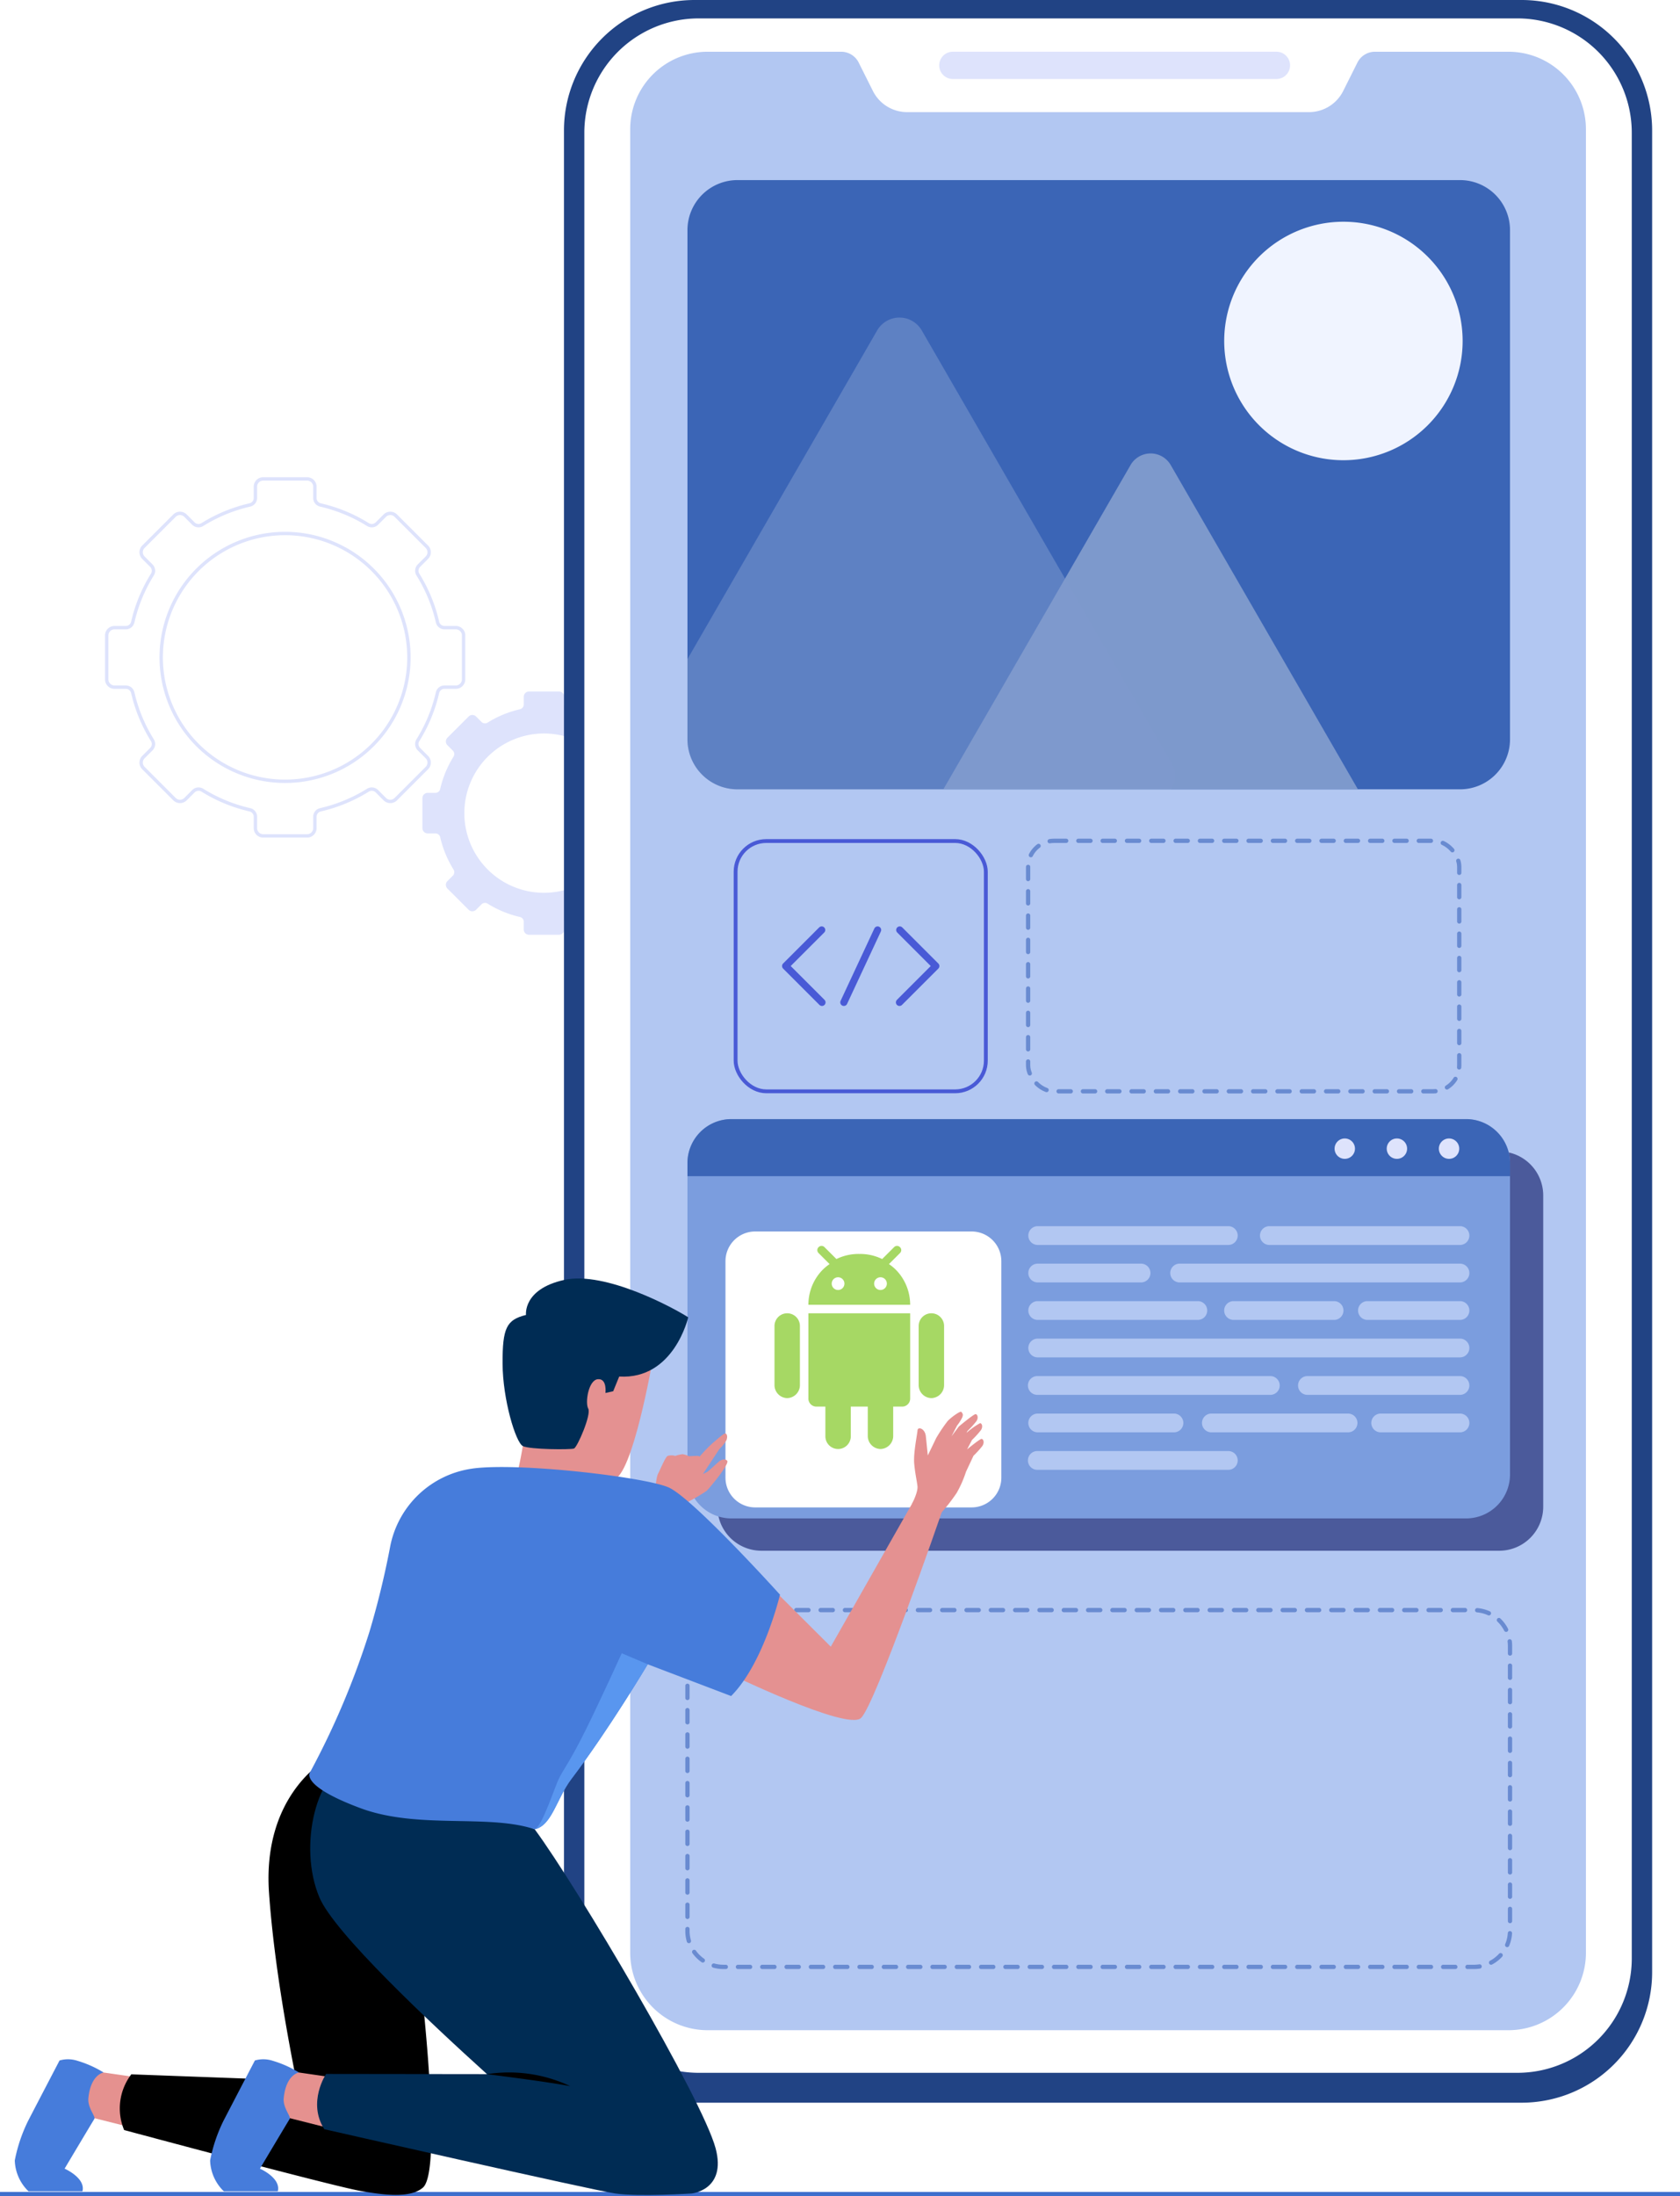 <svg xmlns="http://www.w3.org/2000/svg" xmlns:xlink="http://www.w3.org/1999/xlink" width="392" height="512.32" viewBox="0 0 392 512.32">
  <defs>
    <clipPath id="clip-path">
      <rect id="Rectangle_3117" data-name="Rectangle 3117" width="130.814" height="106.739" fill="none"/>
    </clipPath>
    <clipPath id="clip-path-2">
      <rect id="Rectangle_3115" data-name="Rectangle 3115" width="253.908" height="490.5" fill="none"/>
    </clipPath>
    <filter id="Path_86846" x="160.273" y="278.267" width="82.369" height="82.367" filterUnits="userSpaceOnUse">
      <feOffset dy="5" input="SourceAlpha"/>
      <feGaussianBlur stdDeviation="3" result="blur"/>
      <feFlood flood-opacity="0.161"/>
      <feComposite operator="in" in2="blur"/>
      <feComposite in="SourceGraphic"/>
    </filter>
    <clipPath id="clip-path-3">
      <rect id="Rectangle_3118" data-name="Rectangle 3118" width="66.275" height="33.85" transform="translate(0 0)" fill="none"/>
    </clipPath>
    <clipPath id="clip-path-4">
      <rect id="Rectangle_3116" data-name="Rectangle 3116" width="226.061" height="213.802" fill="none"/>
    </clipPath>
  </defs>
  <g id="Android_Development" data-name="Android Development" transform="translate(-1270.5 -231.68)">
    <g id="Group_39278" data-name="Group 39278" transform="translate(1295 343)">
      <g id="Group_39277" data-name="Group 39277" clip-path="url(#clip-path)">
        <path id="Path_86890" data-name="Path 86890" d="M83.673,47.158V36.908a1.816,1.816,0,0,0-1.815-1.815H79.22a1.665,1.665,0,0,1-1.629-1.278,36.259,36.259,0,0,0-4.566-11.081,1.69,1.69,0,0,1,.221-2.1L75.1,18.781a1.815,1.815,0,0,0,0-2.567L67.854,8.967a1.816,1.816,0,0,0-2.568,0l-1.852,1.852a1.692,1.692,0,0,1-2.1.22,36.247,36.247,0,0,0-11.083-4.57A1.666,1.666,0,0,1,48.974,4.84V2.21A1.814,1.814,0,0,0,47.159.4H36.909A1.815,1.815,0,0,0,35.094,2.21V4.84a1.664,1.664,0,0,1-1.278,1.628,36.269,36.269,0,0,0-11.085,4.57,1.69,1.69,0,0,1-2.1-.22L18.782,8.967a1.816,1.816,0,0,0-2.568,0L8.967,16.214a1.816,1.816,0,0,0,0,2.567l1.854,1.853a1.691,1.691,0,0,1,.22,2.1A36.307,36.307,0,0,0,6.474,33.815a1.664,1.664,0,0,1-1.628,1.278H2.21A1.816,1.816,0,0,0,.4,36.908v10.25A1.816,1.816,0,0,0,2.21,48.974H4.847a1.664,1.664,0,0,1,1.628,1.277,36.317,36.317,0,0,0,4.568,11.081,1.69,1.69,0,0,1-.22,2.1L8.967,65.285a1.816,1.816,0,0,0,0,2.568L16.214,75.1a1.816,1.816,0,0,0,2.568,0l1.857-1.857a1.69,1.69,0,0,1,2.1-.221,36.312,36.312,0,0,0,11.08,4.563,1.664,1.664,0,0,1,1.278,1.628v2.644a1.815,1.815,0,0,0,1.815,1.815h10.25a1.814,1.814,0,0,0,1.815-1.815V79.213a1.665,1.665,0,0,1,1.278-1.629,36.281,36.281,0,0,0,11.079-4.563,1.69,1.69,0,0,1,2.1.221L65.286,75.1a1.816,1.816,0,0,0,2.568,0L75.1,67.853a1.816,1.816,0,0,0,0-2.568l-1.857-1.856a1.69,1.69,0,0,1-.221-2.1,36.284,36.284,0,0,0,4.567-11.08,1.663,1.663,0,0,1,1.628-1.277h2.64A1.816,1.816,0,0,0,83.673,47.158ZM42.032,70.933A28.9,28.9,0,1,1,70.915,42.025,28.892,28.892,0,0,1,42.032,70.933Z" fill="none" stroke="#dee3fc" stroke-miterlimit="10" stroke-width="0.79"/>
        <path id="Path_86891" data-name="Path 86891" d="M130.814,81.855V74.87a1.237,1.237,0,0,0-1.237-1.237h-1.8a1.135,1.135,0,0,1-1.11-.871,24.729,24.729,0,0,0-3.111-7.552,1.15,1.15,0,0,1,.15-1.429l1.264-1.265a1.237,1.237,0,0,0,0-1.749l-4.939-4.939a1.235,1.235,0,0,0-1.749,0l-1.263,1.262a1.151,1.151,0,0,1-1.43.15,24.758,24.758,0,0,0-7.553-3.115,1.134,1.134,0,0,1-.871-1.109V51.223a1.237,1.237,0,0,0-1.237-1.237H98.945a1.237,1.237,0,0,0-1.237,1.237v1.792a1.134,1.134,0,0,1-.871,1.11,24.742,24.742,0,0,0-7.555,3.114,1.15,1.15,0,0,1-1.429-.15l-1.262-1.261a1.237,1.237,0,0,0-1.749,0L79.9,60.767a1.237,1.237,0,0,0,0,1.749l1.263,1.263a1.154,1.154,0,0,1,.15,1.43A24.7,24.7,0,0,0,78.2,72.762a1.135,1.135,0,0,1-1.11.871H75.3a1.237,1.237,0,0,0-1.237,1.237v6.985A1.237,1.237,0,0,0,75.3,83.092h1.8a1.134,1.134,0,0,1,1.109.871,24.757,24.757,0,0,0,3.113,7.551,1.151,1.151,0,0,1-.15,1.43L79.9,94.208a1.238,1.238,0,0,0,0,1.75l4.939,4.939a1.237,1.237,0,0,0,1.749,0l1.266-1.266a1.152,1.152,0,0,1,1.429-.15,24.724,24.724,0,0,0,7.551,3.109,1.135,1.135,0,0,1,.871,1.11v1.8a1.237,1.237,0,0,0,1.237,1.237h6.985a1.237,1.237,0,0,0,1.237-1.237v-1.8a1.134,1.134,0,0,1,.871-1.11,24.706,24.706,0,0,0,7.55-3.11,1.151,1.151,0,0,1,1.429.151l1.267,1.266a1.237,1.237,0,0,0,1.749,0l4.939-4.939a1.238,1.238,0,0,0,0-1.75l-1.266-1.265a1.154,1.154,0,0,1-.15-1.43,24.735,24.735,0,0,0,3.112-7.55,1.135,1.135,0,0,1,1.11-.871h1.8a1.237,1.237,0,0,0,1.237-1.237M102.436,96.946a18.581,18.581,0,1,1,18.573-18.589,18.578,18.578,0,0,1-18.573,18.589" fill="#dee3fc"/>
      </g>
    </g>
    <g id="Group_39274" data-name="Group 39274" transform="translate(1402.092 231.68)">
      <g id="Group_39273" data-name="Group 39273" transform="translate(0 0)" clip-path="url(#clip-path-2)">
        <path id="Path_86840" data-name="Path 86840" d="M223.455,490.5h-193A30.453,30.453,0,0,1,0,460.047V30.453A30.453,30.453,0,0,1,30.453,0h193a30.453,30.453,0,0,1,30.453,30.453V460.047A30.453,30.453,0,0,1,223.455,490.5" fill="#214384"/>
        <path id="Path_86841" data-name="Path 86841" d="M221.058,482.245H30.006A26.674,26.674,0,0,1,3.333,455.57V29.686A26.674,26.674,0,0,1,30.006,3.011H221.058a26.674,26.674,0,0,1,26.675,26.675V455.57a26.674,26.674,0,0,1-26.675,26.675" transform="translate(1.421 1.284)" fill="#fff"/>
        <path id="Path_86842" data-name="Path 86842" d="M233.836,26.526v425.39a18.065,18.065,0,0,1-18.065,18.065H28.9a18.065,18.065,0,0,1-18.065-18.065V26.526A18.065,18.065,0,0,1,28.9,8.461H60.06a4.568,4.568,0,0,1,4.085,2.522l3.309,6.606a8.927,8.927,0,0,0,8.005,4.958h93.749a8.927,8.927,0,0,0,8.005-4.958l3.309-6.606a4.569,4.569,0,0,1,4.085-2.522h31.162a18.065,18.065,0,0,1,18.065,18.065" transform="translate(4.62 3.608)" fill="#b2c7f2"/>
        <path id="Path_86843" data-name="Path 86843" d="M140.105,14.819H64.6a3.18,3.18,0,1,1,0-6.359h75.508a3.18,3.18,0,0,1,0,6.359" transform="translate(26.192 3.608)" fill="#dee3fc"/>
        <path id="Rectangle_3112" data-name="Rectangle 3112" d="M8.379,0H183.55a8.379,8.379,0,0,1,8.379,8.379V74.855a8.38,8.38,0,0,1-8.38,8.38H8.379A8.379,8.379,0,0,1,0,74.856V8.379A8.379,8.379,0,0,1,8.379,0Z" transform="translate(28.814 375.588)" fill="none" stroke="#698bd1" stroke-linecap="round" stroke-linejoin="round" stroke-width="1" stroke-dasharray="2.837 2.837"/>
        <rect id="Rectangle_3113" data-name="Rectangle 3113" width="100.595" height="58.439" rx="6.044" transform="translate(108.302 196.136)" fill="none" stroke="#698bd1" stroke-linecap="round" stroke-linejoin="round" stroke-width="1" stroke-dasharray="2.837 2.837"/>
        <path id="Path_86844" data-name="Path 86844" d="M207.517,281.446H35.37A10.272,10.272,0,0,1,25.1,271.174V198.566A10.272,10.272,0,0,1,35.37,188.294H207.517a10.272,10.272,0,0,1,10.272,10.272v72.608a10.272,10.272,0,0,1-10.272,10.272" transform="translate(10.703 80.299)" fill="#4b5a9b"/>
        <path id="Path_86845" data-name="Path 86845" d="M212.129,193.267v72.649a10.246,10.246,0,0,1-10.256,10.242H30.456A10.246,10.246,0,0,1,20.2,265.916V193.267a10.258,10.258,0,0,1,10.256-10.256H201.873a10.258,10.258,0,0,1,10.256,10.256" transform="translate(8.614 78.046)" fill="#7b9dde"/>
        <g transform="matrix(1, 0, 0, 1, -131.59, 0)" filter="url(#Path_86846)">
          <path id="Path_86846-2" data-name="Path 86846" d="M83.851,262.247H33.35a6.934,6.934,0,0,1-6.934-6.934v-50.5a6.934,6.934,0,0,1,6.934-6.933h50.5a6.934,6.934,0,0,1,6.934,6.933v50.5a6.934,6.934,0,0,1-6.934,6.934" transform="translate(142.86 84.39)" fill="#fff"/>
        </g>
        <path id="Path_86847" data-name="Path 86847" d="M122.589,204.9H78.114a2.19,2.19,0,0,1,0-4.379h44.475a2.19,2.19,0,1,1,0,4.379" transform="translate(32.378 85.512)" fill="#b2c7f2"/>
        <path id="Path_86848" data-name="Path 86848" d="M102.322,211.027H78.114a2.19,2.19,0,0,1,0-4.379h24.208a2.19,2.19,0,0,1,0,4.379" transform="translate(32.378 88.126)" fill="#b2c7f2"/>
        <path id="Path_86849" data-name="Path 86849" d="M166.836,211.027H101.331a2.19,2.19,0,0,1,0-4.379h65.506a2.19,2.19,0,0,1,0,4.379" transform="translate(42.279 88.126)" fill="#b2c7f2"/>
        <path id="Path_86850" data-name="Path 86850" d="M115.569,217.157H78.114a2.19,2.19,0,0,1,0-4.379h37.456a2.19,2.19,0,0,1,0,4.379" transform="translate(32.378 90.74)" fill="#b2c7f2"/>
        <path id="Path_86851" data-name="Path 86851" d="M133.7,217.157H110.153a2.19,2.19,0,0,1,0-4.379H133.7a2.19,2.19,0,0,1,0,4.379" transform="translate(46.041 90.74)" fill="#b2c7f2"/>
        <path id="Path_86852" data-name="Path 86852" d="M153.735,217.157H132.052a2.19,2.19,0,0,1,0-4.379h21.684a2.19,2.19,0,0,1,0,4.379" transform="translate(55.38 90.74)" fill="#b2c7f2"/>
        <path id="Path_86853" data-name="Path 86853" d="M176.737,223.286H78.114a2.19,2.19,0,0,1,0-4.379h98.623a2.19,2.19,0,0,1,0,4.379" transform="translate(32.378 93.354)" fill="#b2c7f2"/>
        <path id="Path_86854" data-name="Path 86854" d="M132.393,229.415H78.115a2.19,2.19,0,1,1,0-4.379h54.278a2.19,2.19,0,1,1,0,4.379" transform="translate(32.378 95.967)" fill="#b2c7f2"/>
        <path id="Path_86855" data-name="Path 86855" d="M157.893,229.415H122.3a2.19,2.19,0,1,1,0-4.379h35.593a2.19,2.19,0,0,1,0,4.379" transform="translate(51.222 95.967)" fill="#b2c7f2"/>
        <path id="Path_86856" data-name="Path 86856" d="M110,235.544H78.114a2.19,2.19,0,0,1,0-4.379H110a2.19,2.19,0,0,1,0,4.379" transform="translate(32.378 98.581)" fill="#b2c7f2"/>
        <path id="Path_86857" data-name="Path 86857" d="M138.413,235.544H106.522a2.19,2.19,0,0,1,0-4.379h31.891a2.19,2.19,0,1,1,0,4.379" transform="translate(44.493 98.581)" fill="#b2c7f2"/>
        <path id="Path_86858" data-name="Path 86858" d="M152.785,235.544h-18.5a2.19,2.19,0,1,1,0-4.379h18.5a2.19,2.19,0,0,1,0,4.379" transform="translate(56.33 98.581)" fill="#b2c7f2"/>
        <path id="Path_86859" data-name="Path 86859" d="M122.589,241.673H78.114a2.19,2.19,0,1,1,0-4.379h44.475a2.19,2.19,0,1,1,0,4.379" transform="translate(32.378 101.195)" fill="#b2c7f2"/>
        <path id="Path_86860" data-name="Path 86860" d="M160.549,204.9H116.074a2.19,2.19,0,1,1,0-4.379h44.475a2.19,2.19,0,0,1,0,4.379" transform="translate(48.566 85.512)" fill="#b2c7f2"/>
        <path id="Path_86861" data-name="Path 86861" d="M212.129,193.267v3.053H20.2v-3.053a10.258,10.258,0,0,1,10.256-10.256H201.873a10.258,10.258,0,0,1,10.256,10.256" transform="translate(8.614 78.046)" fill="#3b65b6"/>
        <path id="Path_86862" data-name="Path 86862" d="M130.81,188.555a2.377,2.377,0,1,1-2.378-2.378,2.378,2.378,0,0,1,2.378,2.378" transform="translate(53.757 79.396)" fill="#dee3fc"/>
        <path id="Path_86863" data-name="Path 86863" d="M139.338,188.555a2.377,2.377,0,1,1-2.378-2.378,2.378,2.378,0,0,1,2.378,2.378" transform="translate(57.394 79.396)" fill="#dee3fc"/>
        <path id="Path_86864" data-name="Path 86864" d="M147.866,188.555a2.377,2.377,0,1,1-2.378-2.378,2.378,2.378,0,0,1,2.378,2.378" transform="translate(61.03 79.396)" fill="#dee3fc"/>
        <rect id="Rectangle_3114" data-name="Rectangle 3114" width="58.386" height="58.386" rx="7.151" transform="translate(40.05 196.189)" fill="none" stroke="#495ad6" stroke-miterlimit="10" stroke-width="0.896"/>
        <path id="Path_86865" data-name="Path 86865" d="M44.672,152.081l-8.412,8.412,8.477,8.477" transform="translate(15.463 64.856)" fill="none" stroke="#495ad6" stroke-linecap="round" stroke-linejoin="round" stroke-width="1.672"/>
        <path id="Path_86866" data-name="Path 86866" d="M54.946,152.081l8.412,8.412-8.477,8.477" transform="translate(23.404 64.856)" fill="none" stroke="#495ad6" stroke-linecap="round" stroke-linejoin="round" stroke-width="1.672"/>
        <line id="Line_74" data-name="Line 74" x1="7.877" y2="16.889" transform="translate(65.305 216.937)" fill="none" stroke="#495ad6" stroke-linecap="round" stroke-linejoin="round" stroke-width="1.672"/>
        <path id="Path_86867" data-name="Path 86867" d="M212.129,41.119V159.9a11.664,11.664,0,0,1-11.668,11.668H31.868A11.673,11.673,0,0,1,20.2,159.9V41.119A11.673,11.673,0,0,1,31.868,29.451H200.461a11.664,11.664,0,0,1,11.668,11.668" transform="translate(8.614 12.559)" fill="#3b65b6"/>
        <path id="Path_86868" data-name="Path 86868" d="M163.632,64.077a27.816,27.816,0,1,1-27.816-27.816,27.815,27.815,0,0,1,27.816,27.816" transform="translate(46.057 15.464)" fill="#f0f4ff"/>
        <path id="Path_86869" data-name="Path 86869" d="M133.018,161.981H31.868A11.673,11.673,0,0,1,20.2,150.312v-18.7L64.463,54.94a6.012,6.012,0,0,1,10.413,0L108.3,112.825l24.82,42.993a5.9,5.9,0,0,1-.1,6.162" transform="translate(8.614 22.147)" fill="#fff" opacity="0.18"/>
        <path id="Path_86870" data-name="Path 86870" d="M158.788,152.505H62.06l28.386-49.156L105.738,76.86a5.409,5.409,0,0,1,9.372,0Z" transform="translate(26.466 31.623)" fill="#7e99cd" opacity="0.99"/>
      </g>
      <g id="android" transform="translate(6.907 290.629)">
        <path id="Path_86886" data-name="Path 86886" d="M144.527,201.593a3.038,3.038,0,0,0,2.966-2.966V191.7h1.98a1.871,1.871,0,0,0,1.98-1.98V169.937H127.708v19.784a1.871,1.871,0,0,0,1.98,1.98h1.981v6.927a2.966,2.966,0,1,0,5.932,0V191.7h3.961v6.927A3.037,3.037,0,0,0,144.527,201.593Z" transform="translate(-77.58 -154.21)" fill="#a6d864"/>
        <path id="Path_86887" data-name="Path 86887" d="M408.658,189.721a3.037,3.037,0,0,0,2.966-2.966V172.9a2.966,2.966,0,0,0-5.932,0v13.853A3.037,3.037,0,0,0,408.658,189.721Z" transform="translate(-329.838 -154.21)" fill="#a6d864"/>
        <path id="Path_86888" data-name="Path 86888" d="M45.182,189.721a3.037,3.037,0,0,0,2.966-2.966V172.9a2.966,2.966,0,0,0-5.932,0v13.853A3.037,3.037,0,0,0,45.182,189.721Z" transform="translate(0 -154.21)" fill="#a6d864"/>
        <path id="Path_86889" data-name="Path 86889" d="M149.078.3A.948.948,0,0,0,147.7.3l-2.656,2.647-.123.122a11.729,11.729,0,0,0-5.307-1.186h-.058a11.728,11.728,0,0,0-5.307,1.186l-.123-.122L131.467.3a.948.948,0,0,0-1.381,0,.95.95,0,0,0,0,1.38l2.569,2.57a10.7,10.7,0,0,0-2.231,2,11.628,11.628,0,0,0-2.7,6.876c0,.027,0,.054-.005.081q-.013.267-.012.536h23.746q0-.269-.012-.536c0-.027,0-.054-.006-.081a11.625,11.625,0,0,0-2.7-6.876,10.7,10.7,0,0,0-2.231-2l2.57-2.57A.95.95,0,0,0,149.078.3Zm-14.446,9.989A1.484,1.484,0,1,1,136.116,8.8,1.484,1.484,0,0,1,134.632,10.288Zm9.9,0A1.484,1.484,0,1,1,146.015,8.8,1.484,1.484,0,0,1,144.532,10.288Z" transform="translate(-77.581)" fill="#a6d864"/>
      </g>
    </g>
    <path id="Path_87109" data-name="Path 87109" d="M0,0H392" transform="translate(1270.5 743.5)" fill="none" stroke="#3e6fcd" stroke-width="1"/>
    <g id="Group_39280" data-name="Group 39280" transform="translate(1328 483)">
      <g id="Group_39279" data-name="Group 39279" clip-path="url(#clip-path-3)">
        <path id="Path_86892" data-name="Path 86892" d="M6.605.448H59.669a6.158,6.158,0,0,1,6.158,6.158V19.141a6.159,6.159,0,0,1-5.381,6.109.888.888,0,0,0-.777.882v6.862a.408.408,0,0,1-.74.238l-5.405-7.559A.894.894,0,0,0,52.8,25.3H6.605A6.158,6.158,0,0,1,.447,19.141V6.606A6.158,6.158,0,0,1,6.605.448Z" fill="none" stroke="#fff" stroke-miterlimit="10" stroke-width="0.896"/>
        <path id="Path_86893" data-name="Path 86893" d="M51.529,12.854a2.028,2.028,0,1,0,2.027-2.027A2.027,2.027,0,0,0,51.529,12.854Z" fill="none" stroke="#fff" stroke-miterlimit="10" stroke-width="0.896"/>
        <path id="Path_86894" data-name="Path 86894" d="M41.319,12.854a2.028,2.028,0,1,0,2.027-2.027A2.027,2.027,0,0,0,41.319,12.854Z" fill="none" stroke="#fff" stroke-miterlimit="10" stroke-width="0.896"/>
        <path id="Path_86895" data-name="Path 86895" d="M31.11,12.854a2.028,2.028,0,1,0,2.027-2.027A2.027,2.027,0,0,0,31.11,12.854Z" fill="none" stroke="#fff" stroke-miterlimit="10" stroke-width="0.896"/>
        <path id="Path_86896" data-name="Path 86896" d="M20.9,12.854a2.028,2.028,0,1,0,2.028-2.027A2.027,2.027,0,0,0,20.9,12.854Z" fill="none" stroke="#fff" stroke-miterlimit="10" stroke-width="0.896"/>
        <path id="Path_86897" data-name="Path 86897" d="M10.691,12.854a2.028,2.028,0,1,0,2.027-2.027A2.027,2.027,0,0,0,10.691,12.854Z" fill="none" stroke="#fff" stroke-miterlimit="10" stroke-width="0.896"/>
      </g>
    </g>
    <g id="Group_39276" data-name="Group 39276" transform="translate(1273.951 529.922)">
      <g id="Group_39275" data-name="Group 39275" transform="translate(0 -0.001)" clip-path="url(#clip-path-4)">
        <path id="Path_86871" data-name="Path 86871" d="M113.77,51.9l8.44-8.653s.292-3.859.752-4.673,1.647-3.828,2.239-4.156a3.069,3.069,0,0,1,1.775,0,8.1,8.1,0,0,1,1.7-.4,4.992,4.992,0,0,1,1.51.481s1.261-.085,1.787-.085a1.119,1.119,0,0,1,.695.149,37.2,37.2,0,0,1,3.019-3.13c.987-.788,2.494-2.24,2.94-2.234.421,0,.607.744.3,1.534a8.8,8.8,0,0,1-1.642,2.061l-3.845,5.827a8.251,8.251,0,0,0,1.008-.482c.351-.22,2.695-2.41,2.837-2.5s1.194-.789,1.807-.088-4.026,6.259-4.771,7a40.691,40.691,0,0,1-5.01,2.9s-4.5,8.1-4.942,8.626-10.6-2.191-10.6-2.191" transform="translate(27.132 6.965)" fill="#e49191"/>
        <path id="Path_86872" data-name="Path 86872" d="M126.222,18.029s-4.715,27.311-9.152,27.945c0,0-17.716.715-21.662-20.777C91.984,6.559,105.712,2.584,112.133,4.01s15.467,2.353,14.089,14.02" transform="translate(22.624 0.893)" fill="#e49191"/>
        <path id="Path_86873" data-name="Path 86873" d="M110.918,37.173s-2.483,3.346-3.353,11.45a26.31,26.31,0,0,1-14.181-2.448A100.281,100.281,0,0,0,97.5,22.335" transform="translate(22.27 5.326)" fill="#e49191"/>
        <path id="Path_86874" data-name="Path 86874" d="M106.275.331C96.594,2.47,97.368,8.5,97.368,8.5,92.836,9.623,91.862,11.494,91.9,19.86s3.065,18.412,4.733,19.23,11.134.857,11.925.571,4.1-7.963,3.33-9.313.038-6.661,2.243-6.861S115.9,26.7,115.9,26.7l1.812-.4,1.4-3.431c12.793.762,16.1-13.818,16.1-13.818-3.073-2-19.256-10.864-28.937-8.725" transform="translate(21.916 0)" fill="#002c54"/>
        <path id="Path_86875" data-name="Path 86875" d="M17.784,149.575l9.789,1.416-3.242,11.43-10.6-2.674s-4.312-5.847,2.2-10.172a3.566,3.566,0,0,1,1.856,0" transform="translate(2.94 35.641)" fill="#e5918f"/>
        <path id="Path_86876" data-name="Path 86876" d="M89.074,134.391,74.646,90.7s-4.373-1.558-6.613,0c0,0-15.029,8.082-13.426,31.128,1.209,17.373,4.877,36.216,6.363,43.772l-38.494-1.422A13.114,13.114,0,0,0,20.8,177.174s48.369,13.009,55.183,14.212c5.537.977,11.6,1.73,14.524-.778,5.156-4.416-1.432-56.217-1.432-56.217" transform="translate(4.713 21.466)"/>
        <path id="Path_86877" data-name="Path 86877" d="M54.586,149.575l9.789,1.416-3.242,11.43-10.6-2.674s-4.312-5.847,2.2-10.172a3.566,3.566,0,0,1,1.856,0" transform="translate(11.716 35.641)" fill="#e5918f"/>
        <path id="Path_86878" data-name="Path 86878" d="M53.973,156.133c-.219,2.25,1.75,4.278,1.39,4.839s-6.94,11.6-6.94,11.6,4.968,2.164,4.166,5.29H40.007a10.438,10.438,0,0,1-3.205-7.212,36.5,36.5,0,0,1,3.1-9.216c2.243-4.327,7.344-14.1,7.344-14.1a7.122,7.122,0,0,1,4.193.081,25.433,25.433,0,0,1,6.086,2.722s-3.011.432-3.552,5.993" transform="translate(8.776 35.076)" fill="#467cdb"/>
        <path id="Path_86879" data-name="Path 86879" d="M150.252,181.3c-3.106-11.59-32.331-61.068-42.217-74.428-20.306-8.818-41.949-16.3-41.949-16.3-8.952,2.138-13.361,20.174-8.283,32.2C61.286,131.017,83.38,151.778,96.91,164l-37.547-.046s-4.423,6.612-.415,12.891c0,0,62.447,14.2,67.923,15s17.768,0,17.768,0,8.226-.793,5.612-10.549" transform="translate(13.273 21.599)" fill="#002c54"/>
        <path id="Path_86880" data-name="Path 86880" d="M17.172,156.133c-.219,2.25,1.75,4.278,1.39,4.839s-6.94,11.6-6.94,11.6,4.968,2.164,4.166,5.29H3.206A10.438,10.438,0,0,1,0,170.649a36.5,36.5,0,0,1,3.1-9.216c2.243-4.327,7.344-14.1,7.344-14.1a7.122,7.122,0,0,1,4.193.081,25.433,25.433,0,0,1,6.086,2.722s-3.011.432-3.552,5.993" transform="translate(0 35.076)" fill="#467cdb"/>
        <path id="Path_86881" data-name="Path 86881" d="M178.951,40.742,158.812,76.166,144.389,61.79,132.451,79.558l3.466,1.666-1.247,1.038S162.5,95.817,165.839,92.826,184.715,44.77,184.715,44.77Z" transform="translate(31.587 9.716)" fill="#e49191"/>
        <path id="Path_86882" data-name="Path 86882" d="M165.314,65.286s-3.8,16.038-11.406,23.643l-19.456-7.406s-9.029,15.184-17.859,26.825c-3.393,4.5-4.52,10.824-8.508,11.654-.248-.087-.483-.161-.731-.223-10.812-3.245-26.764.2-39.929-4.694-14.54-5.412-11.716-8.459-11.716-8.459A187.819,187.819,0,0,0,69.53,73.906a200.607,200.607,0,0,0,4.805-19.729A22.716,22.716,0,0,1,93.457,35.884c.111-.012.211-.037.322-.05,11.022-1.4,39.879,2.006,45.489,4.409s26.045,25.042,26.045,25.042" transform="translate(13.233 8.468)" fill="#467cdb"/>
        <path id="Path_86883" data-name="Path 86883" d="M124.323,73.158s-9.029,15.184-17.859,26.825c-3.393,4.5-4.52,10.824-8.508,11.654,1.746-.619,4.644-9.809,5.672-11.877s2.688-4.124,6.254-11.344,8.38-17.833,8.38-17.833Z" transform="translate(23.36 16.833)" fill="#5996ef"/>
        <path id="Path_86884" data-name="Path 86884" d="M88.966,149.935a33.552,33.552,0,0,1,19.409,2.789c-6.394-1.126-12.963-1.948-19.409-2.789" transform="translate(21.216 35.665)"/>
        <path id="Path_86885" data-name="Path 86885" d="M185.273,31.434c-.324-.032-2.389,1.625-3.386,2.444l1.148-2.2a21.6,21.6,0,0,0,2.066-2.271c.546-.805.259-1.61-.173-1.653a16.935,16.935,0,0,0-3.172,2.269l.232-.442a21.689,21.689,0,0,0,2.065-2.273c.546-.805.259-1.61-.172-1.653s-3.925,2.891-3.925,2.891l-1.7,2.278,1.283-2.492a10.785,10.785,0,0,0,1.126-1.726c.451-.9.125-1.175-.125-1.476s-2.6,1.451-3.2,2.152a36.186,36.186,0,0,0-2.652,3.94l-1.965,4.066c-.125-1.177-.322-3.194-.462-4.478-.2-1.852-1.876-2.289-1.935-1.388s-.992,5.329-.78,7.731.613,3.978.764,5.329-1.251,4.05-1.251,4.05,5.6,3.48,6.531,2.439a43.657,43.657,0,0,0,3.852-4.913A26.167,26.167,0,0,0,181.63,39.1l1.751-3.741a21.634,21.634,0,0,0,2.065-2.271c.547-.805.259-1.61-.172-1.653" transform="translate(40.316 5.984)" fill="#e49191"/>
      </g>
    </g>
  </g>
</svg>
